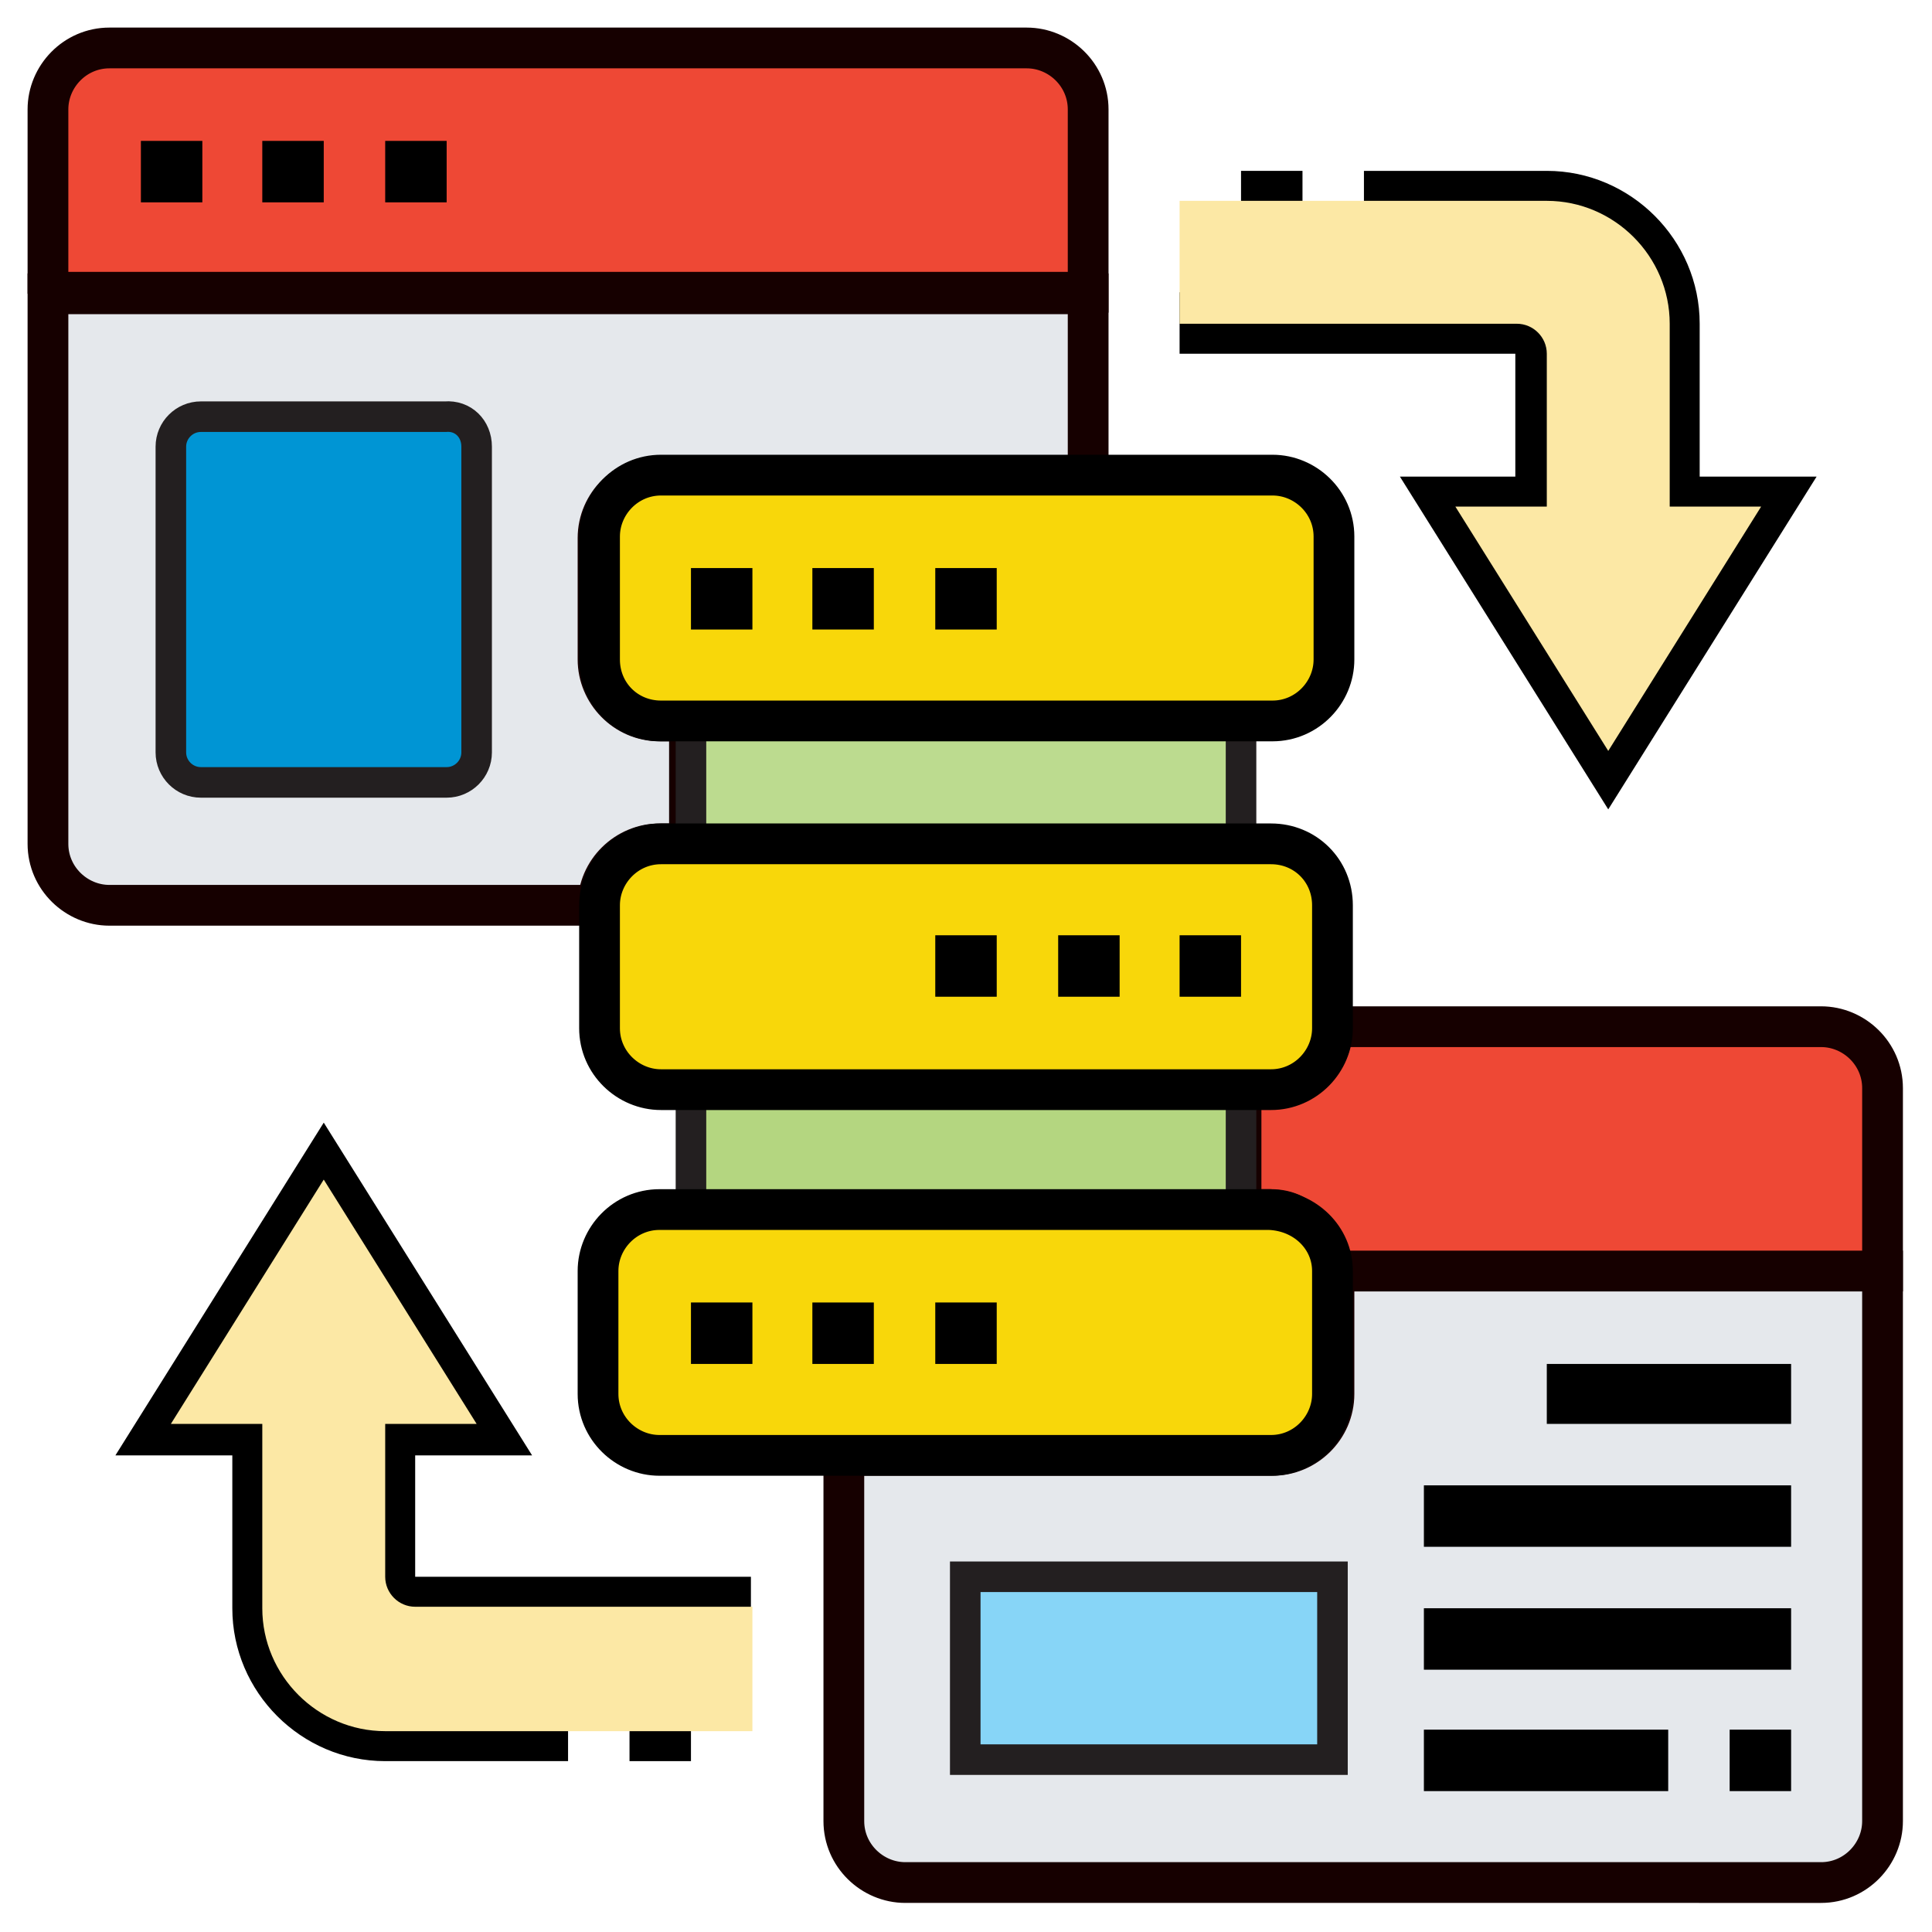 <svg xmlns="http://www.w3.org/2000/svg" xmlns:xlink="http://www.w3.org/1999/xlink" x="0px" y="0px" viewBox="0 0 128.9 128.9" style="enable-background:new 0 0 128.9 128.9;" xml:space="preserve"><style type="text/css">	.st0{fill:#FCE8A5;}	.st1{fill:#E5E8EC;stroke:#160000;stroke-width:2.719;stroke-miterlimit:10;}	.st2{fill:#0095D4;stroke:#231F20;stroke-width:2.039;stroke-miterlimit:10;}	.st3{fill:#87D5F7;stroke:#231F20;stroke-width:2.039;stroke-miterlimit:10;}	.st4{fill:#EE4835;stroke:#160000;stroke-width:2.719;stroke-miterlimit:10;}	.st5{fill:#F8D70A;}	.st6{fill:#BCDB8F;stroke:#231F20;stroke-width:2.039;stroke-miterlimit:10;}	.st7{fill:#B4D680;stroke:#231F20;stroke-width:2.039;stroke-miterlimit:10;}	.st8{fill:none;stroke:#000000;stroke-width:2.719;stroke-linecap:round;stroke-linejoin:round;stroke-miterlimit:10;}</style><g id="Layer_1">	<g id="Layer_1_00000137823948434277234560000002474509867371120532_">		<g id="Layer_1_00000067201261014163434450000015719023365741306513_">		</g>		<g id="svg8">		</g>		<g id="svg3357">		</g>		<g id="Line_Color">		</g>		<g id="svg2163">		</g>		<g id="Capa_1">		</g>		<g id="svg4251">		</g>		<g id="Layer_5">		</g>		<g id="svg159">		</g>		<g id="Layer_5_00000007409748306732403390000017180713318649424563_">		</g>	</g>	<g id="svg5031">	</g>	<g id="_x31_2_Empowerment">	</g>	<g id="Capa_1_00000111886256771937617840000006744255522613968810_">	</g>	<g id="svg1638">	</g>	<g id="svg3804">	</g></g><g id="Layer_5_00000007389861940962970010000010436745000498798498_">	<path d="M42,113.4h4.1v4.1H42V113.4z"></path>	<path d="M27.7,97.1h7.8L21.6,74.9L7.7,97.1h7.8v10.2c0,5.6,4.6,10.2,10.2,10.2h12.2v-4.1H25.7c-3.4,0-6.1-2.7-6.1-6.1V93h-4.5   l6.5-10.4L28.1,93h-4.5v12.2c0,2.3,1.8,4.1,4.1,4.1h22.4v-4.1H27.7V97.1z"></path>	<path d="M82.8,11.4h4.1v4.1h-4.1V11.4z"></path>	<path d="M101.2,31.8h-7.8L107.3,54l13.9-22.2h-7.8V21.6c0-5.6-4.6-10.2-10.2-10.2H91v4.1h12.2c3.4,0,6.1,2.7,6.1,6.1v14.3h4.5   l-6.5,10.4l-6.5-10.4h4.5V23.6c0-2.3-1.8-4.1-4.1-4.1H78.7v4.1h22.4V31.8z"></path>	<path class="st0" d="M117.5,33.8l-10.2,16.3L97.1,33.8h6.1V23.6c0-1.1-0.9-2-2-2H78.7v-8.2h24.5c4.5,0,8.2,3.7,8.2,8.2v12.2H117.5z   "></path>	<path class="st0" d="M50.2,107.3v8.2H25.7c-4.5,0-8.2-3.7-8.2-8.2V95h-6.1l10.2-16.3L31.8,95h-6.1v10.2c0,1.1,0.9,2,2,2H50.2z"></path>	<path d="M29.8,25.7H13.4c-2.3,0-4.1,1.8-4.1,4.1v20.4c0,2.3,1.8,4.1,4.1,4.1h16.3c2.3,0,4.1-1.8,4.1-4.1V29.8   C33.8,27.5,32,25.7,29.8,25.7z M13.4,50.2V29.8h16.3l0,20.4H13.4z"></path>	<path d="M62.4,119.5H91v-16.3H62.4V119.5z M66.5,107.3h20.4v8.2H66.5V107.3z"></path>	<path d="M95,91h4.1V95H95V91z"></path>	<path class="st1" d="M72.6,31.7v0.1H44c-2.2,0-4.1,1.8-4.1,4.1V44c0,2.2,1.8,4.1,4.1,4.1h2v8.2h-2c-2.2,0-4.1,1.8-4.1,4.1H7.3   c-2.2,0-4.1-1.8-4.1-4.1V19.6h69.4V31.7z"></path>	<path class="st1" d="M125.6,84.8v36.7c0,2.2-1.8,4.1-4.1,4.1H60.4c-2.2,0-4.1-1.8-4.1-4.1V97.2v-0.1h28.6c2.2,0,4.1-1.8,4.1-4.1   v-8.2H125.6z"></path>	<path d="M115.4,115.4h4.1v4.1h-4.1V115.4z"></path>	<path d="M95,115.4h16.3v4.1H95V115.4z"></path>	<path class="st2" d="M31.8,29.8v20.4c0,1.1-0.9,2-2,2H13.4c-1.1,0-2-0.9-2-2V29.8c0-1.1,0.9-2,2-2h16.3   C30.9,27.7,31.8,28.6,31.8,29.8z"></path>	<path class="st3" d="M64.4,105.2h24.5v12.2H64.4V105.2z"></path>	<path class="st4" d="M84.8,72.6c2.2,0,4.1-1.8,4.1-4.1h32.6c2.2,0,4.1,1.8,4.1,4.1v12.2H88c0-2.2-0.9-4.1-3.2-4.1h-2v-8.2H84.8z"></path>	<path class="st4" d="M3.2,19.6V7.3c0-2.2,1.8-4.1,4.1-4.1h61.2c2.2,0,4.1,1.8,4.1,4.1v12.2H3.2z"></path>	<path d="M103.2,91h16.3V95h-16.3V91z"></path>	<path d="M95,99.1h24.5v4.1H95V99.1z"></path>	<path d="M95,107.3h24.5v4.1H95V107.3z"></path>	<g>		<path class="st5" d="M40,44v-8.2c0-2.2,1.8-4.1,4.1-4.1h28.6h12.2c2.2,0,4.1,1.8,4.1,4.1V44c0,2.2-1.8,4.1-4.1,4.1h-2H46.1h-2    C41.8,48.1,40,46.3,40,44z"></path>		<path class="st5" d="M88.9,84.8V93c0,2.2-1.8,4.1-4.1,4.1H56.3H44c-2.2,0-4.1-1.8-4.1-4.1v-8.2c0-2.2,1.8-4.1,4.1-4.1h2h36.7h2    C87.1,80.8,88.9,82.6,88.9,84.8z"></path>		<path class="st5" d="M88.9,60.4v8.2c0,2.2-1.8,4.1-4.1,4.1h-2H46.1h-2c-2.2,0-4.1-1.8-4.1-4.1v-8.2c0-2.2,1.8-4.1,4.1-4.1h2h36.7    h2C87.1,56.3,88.9,58.1,88.9,60.4z"></path>	</g>	<path class="st6" d="M46.1,48.1h36.7v8.2H46.1V48.1z"></path>	<path class="st7" d="M46.1,72.6h36.7v8.2H46.1V72.6z"></path>	<path d="M9.4,9.4h4.1v4.1H9.4V9.4z"></path>	<path d="M25.7,9.4h4.1v4.1h-4.1V9.4z"></path>	<path d="M17.5,9.4h4.1v4.1h-4.1V9.4z"></path>	<path d="M54.2,37.9h4.1V42h-4.1V37.9z"></path>	<path d="M62.4,37.9h4.1V42h-4.1V37.9z"></path>	<path d="M46.1,37.9h4.1V42h-4.1V37.9z"></path>	<path d="M54.2,86.9h4.1V91h-4.1V86.9z"></path>	<path d="M62.4,86.9h4.1V91h-4.1V86.9z"></path>	<path d="M46.1,86.9h4.1V91h-4.1V86.9z"></path>	<path d="M78.7,62.4h4.1v4.1h-4.1V62.4z"></path>	<path d="M70.6,62.4h4.1v4.1h-4.1V62.4z"></path>	<path d="M62.4,62.4h4.1v4.1h-4.1V62.4z"></path>	<g>		<path class="st8" d="M40,44v-8.2c0-2.2,1.8-4.1,4.1-4.1h28.6h12.2c2.2,0,4.1,1.8,4.1,4.1V44c0,2.2-1.8,4.1-4.1,4.1h-2H46.1h-2    C41.8,48.1,40,46.3,40,44z"></path>		<path class="st8" d="M88.9,84.8V93c0,2.2-1.8,4.1-4.1,4.1H56.3H44c-2.2,0-4.1-1.8-4.1-4.1v-8.2c0-2.2,1.8-4.1,4.1-4.1h2h36.7h2    C87.1,80.8,88.9,82.6,88.9,84.8z"></path>		<path class="st8" d="M88.9,60.4v8.2c0,2.2-1.8,4.1-4.1,4.1h-2H46.1h-2c-2.2,0-4.1-1.8-4.1-4.1v-8.2c0-2.2,1.8-4.1,4.1-4.1h2h36.7    h2C87.1,56.3,88.9,58.1,88.9,60.4z"></path>	</g></g></svg>